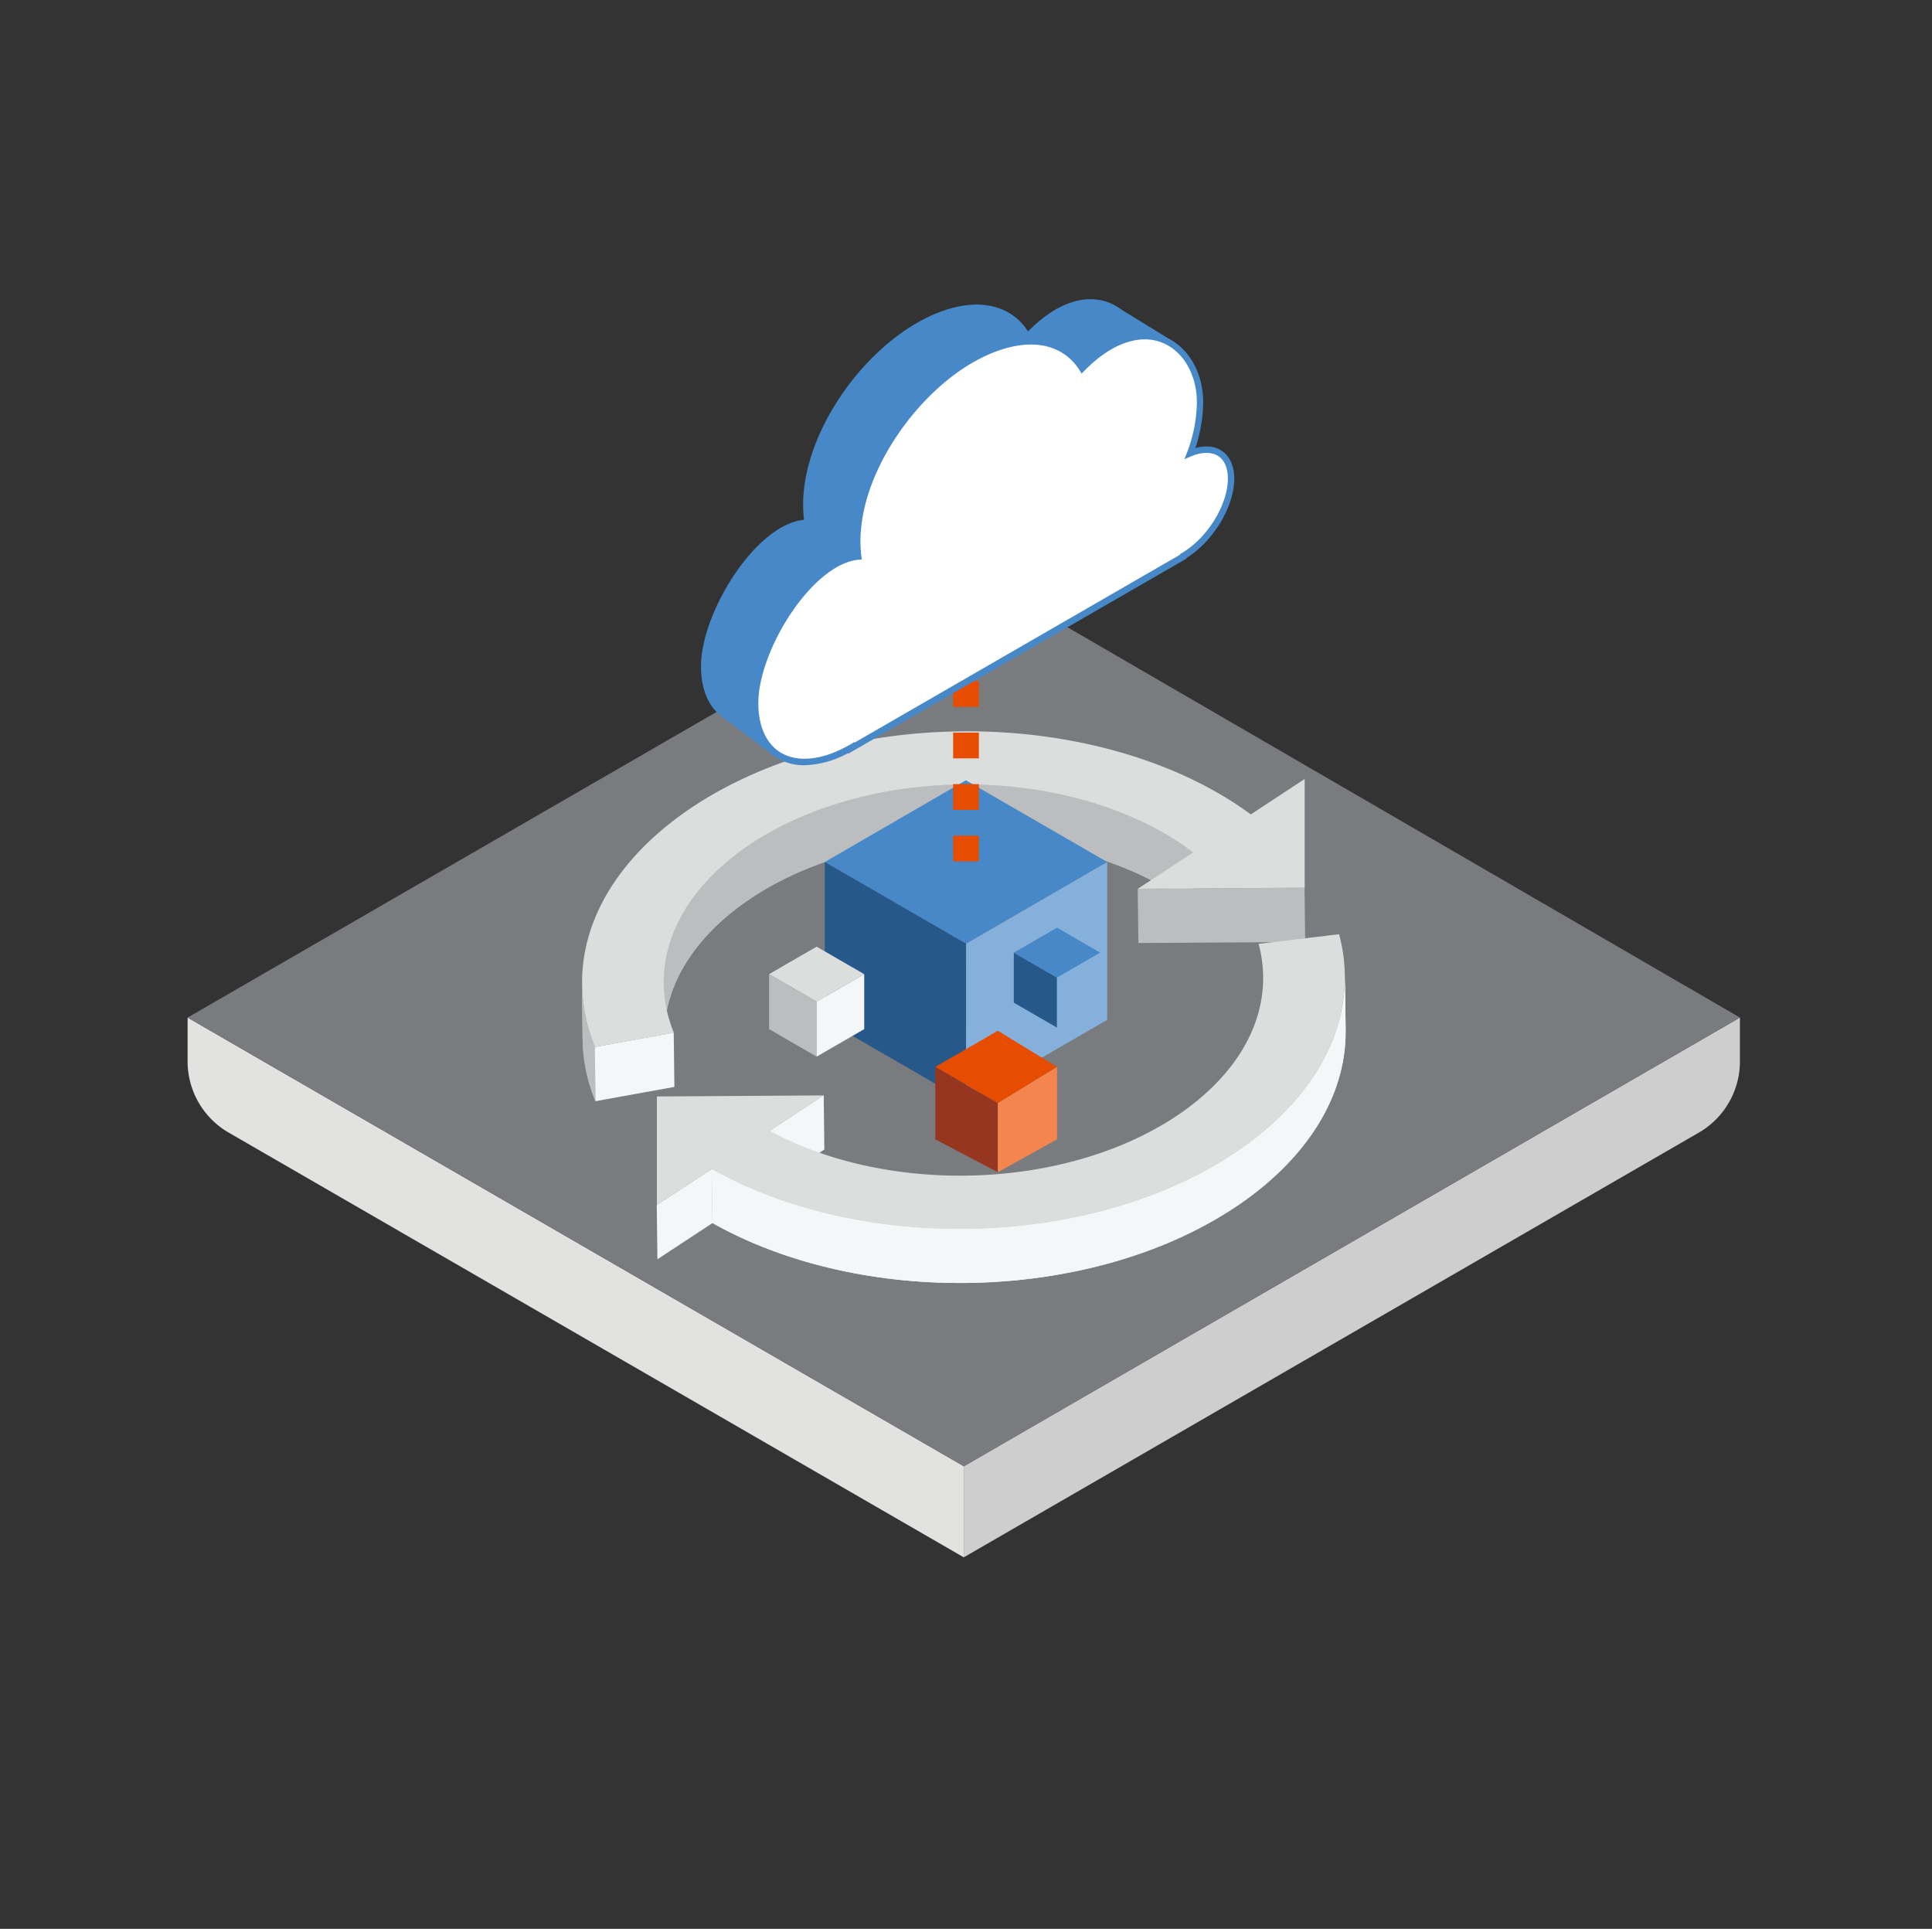 <svg id="Layer_1" data-name="Layer 1" xmlns="http://www.w3.org/2000/svg" xmlns:xlink="http://www.w3.org/1999/xlink" viewBox="0 0 600 599"><rect x="0" y="0" width="600" height="599" fill="#333333" stroke="none"/><defs><style>.cls-1{fill:none;}.cls-2{fill:#cececf;}.cls-3{fill:#e2e2e1;}.cls-4{fill:#7a7b7f;}.cls-5{fill:#bbbdbf;}.cls-6{clip-path:url(#clip-path);}.cls-7{clip-path:url(#clip-path-2);}.cls-8{fill:#f5f6f7;}.cls-9{fill:#dcdddd;}.cls-10{clip-path:url(#clip-path-3);}.cls-11{fill:#4789c8;}.cls-12{fill:#26598a;}.cls-13{fill:#85b0db;}.cls-14{fill:#e64d00;}.cls-15{fill:#963620;}.cls-16{fill:#f4854f;}.cls-17{fill:#fff;}</style><clipPath id="clip-path"><path class="cls-1" d="M206.3,322.35l-.21-16.85v-.57c0-16.18,9.83-31,25.74-42,17-11.74,41-19.15,67.48-19.32,27.45-.18,53.54,7.65,71.14,21.12l.21,16.85c-17.6-13.47-43.69-21.3-71.14-21.12C273,260.63,249,268,232,279.78c-15.91,11-25.71,25.79-25.74,42Z"/></clipPath><clipPath id="clip-path-2"><path class="cls-1" d="M180.92,322.68l-.21-16.85a52.37,52.37,0,0,0,4,19.29l.21,16.85A52,52,0,0,1,180.92,322.68Z"/></clipPath><clipPath id="clip-path-3"><path class="cls-1" d="M417.69,302.83l.21,16.85v.75c0,20.6-12.5,39.41-32.75,53.41-21.63,14.93-52.14,24.37-85.88,24.58-28.9.19-56.54-6.5-78-18.61l-.2-16.85c21.44,12.11,49.08,18.8,78,18.61,33.73-.21,64.24-9.65,85.87-24.58,20.25-14,32.72-32.81,32.75-53.41Z"/></clipPath></defs><title>Connector</title><g id="Structure-7"><g id="Group_9847-7" data-name="Group 9847-7"><g id="Group_9834-7" data-name="Group 9834-7"><g id="Group_9833-7" data-name="Group 9833-7"><g id="Group_9829-7" data-name="Group 9829-7"><g id="Group_9828-7" data-name="Group 9828-7"><g id="Group_9827-7" data-name="Group 9827-7"><path id="Path_3060-7" data-name="Path 3060-7" class="cls-2" d="M540.35,316v13.62a25.55,25.55,0,0,1-12.58,22l-228.46,132v-28.3Z"/></g></g></g><g id="Group_9832-7" data-name="Group 9832-7"><g id="Group_9831-7" data-name="Group 9831-7"><g id="Group_9830-7" data-name="Group 9830-7"><path id="Path_3061-7" data-name="Path 3061-7" class="cls-3" d="M58.26,316v13.62a25.55,25.55,0,0,0,12.58,22l228.47,132v-28.3Z"/></g></g></g><path id="Path_3062-10" data-name="Path 3062-10" class="cls-4" d="M58.26,316,286.73,184a28.81,28.81,0,0,1,26.2,0L540.35,316l-241,139.38Z"/></g></g></g></g><path id="SVGID-166" class="cls-5" d="M206.3,322.35l-.21-16.85v-.57c0-16.18,9.83-31,25.74-42,17-11.74,41-19.15,67.48-19.32,27.45-.18,53.54,7.65,71.14,21.12l.21,16.85c-17.6-13.47-43.69-21.3-71.14-21.12C273,260.63,249,268,232,279.78c-15.91,11-25.71,25.79-25.74,42Z"/><g class="cls-6"><path class="cls-5" d="M370.45,264.76l.21,16.85A96.94,96.94,0,0,0,342.24,267L342,250.17a96.94,96.94,0,0,1,28.42,14.59"/><path class="cls-5" d="M342,250.17l.21,16.85A126.36,126.36,0,0,0,329,263.44l-.21-16.84A121.6,121.6,0,0,1,342,250.17"/><path class="cls-5" d="M328.78,246.6l.21,16.84q-5.62-1.19-11.48-1.91l-.2-16.85q5.83.72,11.47,1.92"/><path class="cls-5" d="M317.31,244.68l.2,16.85q-5.31-.66-10.76-.9l-.21-16.85c3.63.16,7.22.47,10.77.9"/><path class="cls-5" d="M306.54,243.78l.21,16.85c-2.4-.11-4.81-.15-7.23-.14-1.17,0-2.34,0-3.5.07l-.21-16.85c1.16,0,2.33-.06,3.5-.07,2.42,0,4.83,0,7.23.14"/><path class="cls-5" d="M295.81,243.71l.21,16.85c-3.75.11-7.45.37-11.08.77l-.21-16.85c3.63-.4,7.33-.66,11.08-.77"/><path class="cls-5" d="M284.73,244.5l.21,16.85c-4.07.44-8.06,1.06-11.94,1.84l-.21-16.85c3.88-.78,7.87-1.4,11.94-1.84"/><path class="cls-5" d="M272.79,246.32l.21,16.85A124.67,124.67,0,0,0,258.38,267l-.21-16.85a124.67,124.67,0,0,1,14.62-3.83"/><path class="cls-5" d="M258.17,250.15l.21,16.85A103.48,103.48,0,0,0,232,279.81a73.81,73.81,0,0,0-12.78,11.09l-.21-16.85A73.81,73.81,0,0,1,231.83,263a103.48,103.48,0,0,1,26.34-12.81"/><path class="cls-5" d="M219.05,274.05l.21,16.85a55.92,55.92,0,0,0-6.85,9.27l-.21-16.84a56,56,0,0,1,6.85-9.28"/><path class="cls-5" d="M212.2,283.33l.21,16.84a47.07,47.07,0,0,0-3.61,7.67L208.59,291a47.07,47.07,0,0,1,3.61-7.67"/><path class="cls-5" d="M208.59,291l.21,16.84a41.67,41.67,0,0,0-1.9,7.11l-.21-16.85a41.56,41.56,0,0,1,1.9-7.1"/><path class="cls-5" d="M206.69,298.1,206.9,315a39.14,39.14,0,0,0-.6,6.83v.2l-.21-16.85v-.2a39.14,39.14,0,0,1,.6-6.83"/><path class="cls-5" d="M206.09,305.13,206.3,322v.37l-.21-16.85v-.37"/></g><polygon class="cls-5" points="405.13 275.67 405.34 292.52 353.54 292.85 353.33 276 405.13 275.67"/><path id="SVGID-167" class="cls-5" d="M180.92,322.68l-.21-16.85a52.37,52.37,0,0,0,4,19.29l.21,16.85A52,52,0,0,1,180.92,322.68Z"/><g class="cls-7"><path class="cls-5" d="M184.72,325.12l.21,16.85a52,52,0,0,1-4-19.29l-.21-16.85a52.37,52.37,0,0,0,4,19.29"/></g><polygon class="cls-8" points="209.23 320.68 209.44 337.53 184.93 341.97 184.72 325.12 209.23 320.68"/><path class="cls-9" d="M213.47,251.69c21.62-14.94,52.13-24.37,85.87-24.58,34.22-.23,66.77,9.31,89.11,25.8l16.73-11v33.76l-51.8.33,17.12-11.24c-17.6-13.47-43.69-21.3-71.14-21.12-26.51.17-50.48,7.58-67.48,19.32-15.91,11-25.71,25.79-25.74,42a41.1,41.1,0,0,0,3.14,15.75l-24.51,4.44a52.41,52.41,0,0,1-4-20C180.75,284.5,193.21,265.68,213.47,251.69Z"/><polygon class="cls-8" points="255.81 340.12 256.01 356.97 239.29 367.96 239.08 351.11 255.81 340.12"/><polygon class="cls-8" points="221.08 362.96 221.28 379.81 204.17 391.06 203.96 374.21 221.08 362.96"/><path id="SVGID-168" class="cls-8" d="M417.69,302.83l.21,16.85v.75c0,20.6-12.5,39.41-32.75,53.41-21.63,14.93-52.14,24.37-85.88,24.58-28.9.19-56.54-6.5-78-18.61l-.2-16.85c21.44,12.11,49.08,18.8,78,18.61,33.73-.21,64.24-9.65,85.87-24.58,20.25-14,32.72-32.81,32.75-53.41Z"/><g class="cls-10"><path class="cls-8" d="M417.69,302.83l.21,16.85v.5l-.21-16.85v-.5"/><path class="cls-8" d="M417.69,303.33l.21,16.85v.25a50.69,50.69,0,0,1-.76,8.7l-.21-16.85a50.69,50.69,0,0,0,.76-8.7v-.25"/><path class="cls-8" d="M416.93,312.28l.21,16.85a55.11,55.11,0,0,1-2.42,9l-.21-16.85a52.92,52.92,0,0,0,2.42-9"/><path class="cls-8" d="M414.51,321.33l.21,16.85a60.28,60.28,0,0,1-4.6,9.75l-.21-16.85a60.28,60.28,0,0,0,4.6-9.75"/><path class="cls-8" d="M409.91,331.08l.21,16.85a71.32,71.32,0,0,1-8.71,11.8l-.21-16.85a71.32,71.32,0,0,0,8.71-11.8"/><path class="cls-8" d="M401.2,342.88l.21,16.85a93,93,0,0,1-16.26,14.11,131.24,131.24,0,0,1-33.52,16.3l-.21-16.85A131.24,131.24,0,0,0,384.94,357a93,93,0,0,0,16.26-14.11"/><path class="cls-8" d="M351.42,373.29l.21,16.85A159.1,159.1,0,0,1,333,395l-.2-16.85a159.46,159.46,0,0,0,18.6-4.88"/><path class="cls-8" d="M332.82,378.17,333,395q-7.41,1.49-15.2,2.34l-.21-16.85q7.78-.86,15.21-2.34"/><path class="cls-8" d="M317.61,380.5l.21,16.85q-6.93.75-14.1,1l-.21-16.85q7.17-.21,14.1-1"/><path class="cls-8" d="M303.51,381.5l.21,16.85c-1.47,0-3,.07-4.45.08q-4.66,0-9.27-.17l-.21-16.85c3.07.13,6.17.19,9.28.17,1.48,0,3,0,4.44-.08"/><path class="cls-8" d="M289.79,381.4l.21,16.85q-7-.31-13.78-1.15L276,380.25q6.8.83,13.78,1.15"/><path class="cls-8" d="M276,380.25l.21,16.85c-4.94-.61-9.81-1.42-14.56-2.43l-.21-16.85q7.14,1.51,14.56,2.43"/><path class="cls-8" d="M261.45,377.82l.21,16.85a157.1,157.1,0,0,1-16.8-4.53l-.21-16.85a157.1,157.1,0,0,0,16.8,4.53"/><path class="cls-8" d="M244.65,373.29l.21,16.85a134.36,134.36,0,0,1-23.58-10.33l-.2-16.85a132.48,132.48,0,0,0,23.57,10.33"/></g><path class="cls-9" d="M204,340.5l51.79-.33-16.73,11c16.67,9.08,37.87,14.07,60,13.92,26.51-.17,50.48-7.58,67.48-19.32,15.92-11,25.71-25.78,25.74-42a40,40,0,0,0-1.42-10.66l25-3a51.1,51.1,0,0,1,1.79,13.53c0,20.6-12.5,39.42-32.75,53.41C363.27,372,332.76,381.42,299,381.63c-28.91.19-56.55-6.5-78-18.61l-17,11.19Z"/><polygon class="cls-11" points="299.96 242.32 256.15 267.69 300 293.05 343.85 267.69 299.96 242.32"/><polygon class="cls-12" points="256.15 267.69 256.15 316.71 300 342.06 300.04 293.07 256.15 267.69"/><polygon class="cls-13" points="343.85 267.69 343.85 316.71 300 342.06 300.04 293.07 343.85 267.69"/><path class="cls-14" d="M304,267.5h-8v-8h8Zm0-16h-8v-8h8Zm0-16h-8v-8h8Zm0-16h-8v-8h8Zm0-16h-8v-8h8Zm0-16h-8V181h8Z"/><polygon class="cls-14" points="309.88 320.09 290.46 331.33 309.88 342.57 328.27 331.33 309.88 320.09"/><polygon class="cls-15" points="290.46 353.81 290.46 331.33 309.88 342.57 309.88 364.03 290.46 353.81"/><polygon class="cls-16" points="328.27 353.81 309.88 364.03 309.88 342.57 328.27 331.33 328.27 353.81"/><polygon class="cls-11" points="328.27 288.08 314.84 295.85 328.27 303.61 341.7 295.85 328.27 288.08"/><polygon class="cls-12" points="314.84 311.37 314.84 295.85 328.27 303.61 328.27 319.13 314.84 311.37"/><polygon class="cls-13" points="341.7 311.37 328.27 319.13 328.27 303.61 341.7 295.85 341.7 311.37"/><polygon class="cls-9" points="253.61 293.98 238.84 302.52 253.61 311.05 268.39 302.52 253.61 293.98"/><polygon class="cls-5" points="238.84 319.59 238.84 302.52 253.61 311.05 253.61 328.13 238.84 319.59"/><polygon class="cls-8" points="268.39 319.59 253.61 328.13 253.61 311.05 268.39 302.52 268.39 319.59"/><rect class="cls-1" width="600" height="599"/><path class="cls-11" d="M352.8,129.3a46.71,46.71,0,0,0,3.07-15.76c0-17.82-17.22-30.31-36.61-10.61-6.2-9.76-19.37-11.37-34.61-2.58-20.24,11.69-37.67,39-34.95,61.06-15,1.44-32,28.81-32,45.53,0,17.15,13.39,23.33,29.91,13.77v.2l103.06-59.5v-.19h0c8.23-4.7,14.85-15.49,14.85-24C365.51,129.46,360,126.22,352.8,129.3Z"/><polygon class="cls-11" points="223.73 222.17 240.48 234.84 236.96 229.33 233.31 220.44 223.73 222.17"/><polygon class="cls-11" points="345.56 94.5 365.07 106.47 337.35 105.86 345.56 94.5"/><path class="cls-17" d="M369.6,140.73A46.61,46.61,0,0,0,372.67,125c0-17.81-17.26-30.31-36.61-10.6-6.2-9.77-19.37-11.38-34.61-2.58-20.25,11.69-37.67,39-34.95,61.05-15,1.44-32,28.82-32,45.53,0,17.16,13.39,23.33,29.91,13.77v.2l103.06-59.5v-.19h0c8.2-4.75,14.85-15.5,14.85-24C382.31,140.9,376.79,137.67,369.6,140.73Z"/><path class="cls-11" d="M249.84,237.64a16.15,16.15,0,0,1-8.19-2.06c-5.26-3-8.16-9.14-8.16-17.2,0-17.13,16.6-43.85,31.91-46.4-2.22-23,16.4-50,35.55-61,14.66-8.46,28.33-7.67,35.26,1.89,8.62-8.37,17.87-11.37,25.55-8.24,7.23,3,11.91,11,11.91,20.4a47.49,47.49,0,0,1-2.42,14.11c3.13-.88,6-.6,8.15.84,2.52,1.66,3.91,4.76,3.91,8.71,0,8.65-6.62,19.55-14.85,24.58v.21l-.5.29L263.4,234.08v-.23A29.59,29.59,0,0,1,249.84,237.64ZM320.15,107c-5.41,0-11.63,1.88-18.2,5.67-18.87,10.89-37.22,37.62-34.45,60.05l.12,1-1,.1c-14.43,1.39-31.11,28.14-31.11,44.54,0,7.31,2.54,12.8,7.16,15.47,5.35,3.09,13.1,2.15,21.25-2.56l1.5-.87v.2l101.06-58.34v-.2l.5-.29c7.91-4.58,14.35-15,14.35-23.15,0-3.26-1.07-5.76-3-7s-5-1.35-8.31.05l-2.17.93.85-2.2a45.43,45.43,0,0,0,3-15.41c0-8.6-4.19-15.88-10.67-18.53-7.14-2.93-16,.23-24.22,8.64l-.89.9-.67-1.06C331.88,109.66,326.59,107,320.15,107Z"/></svg>